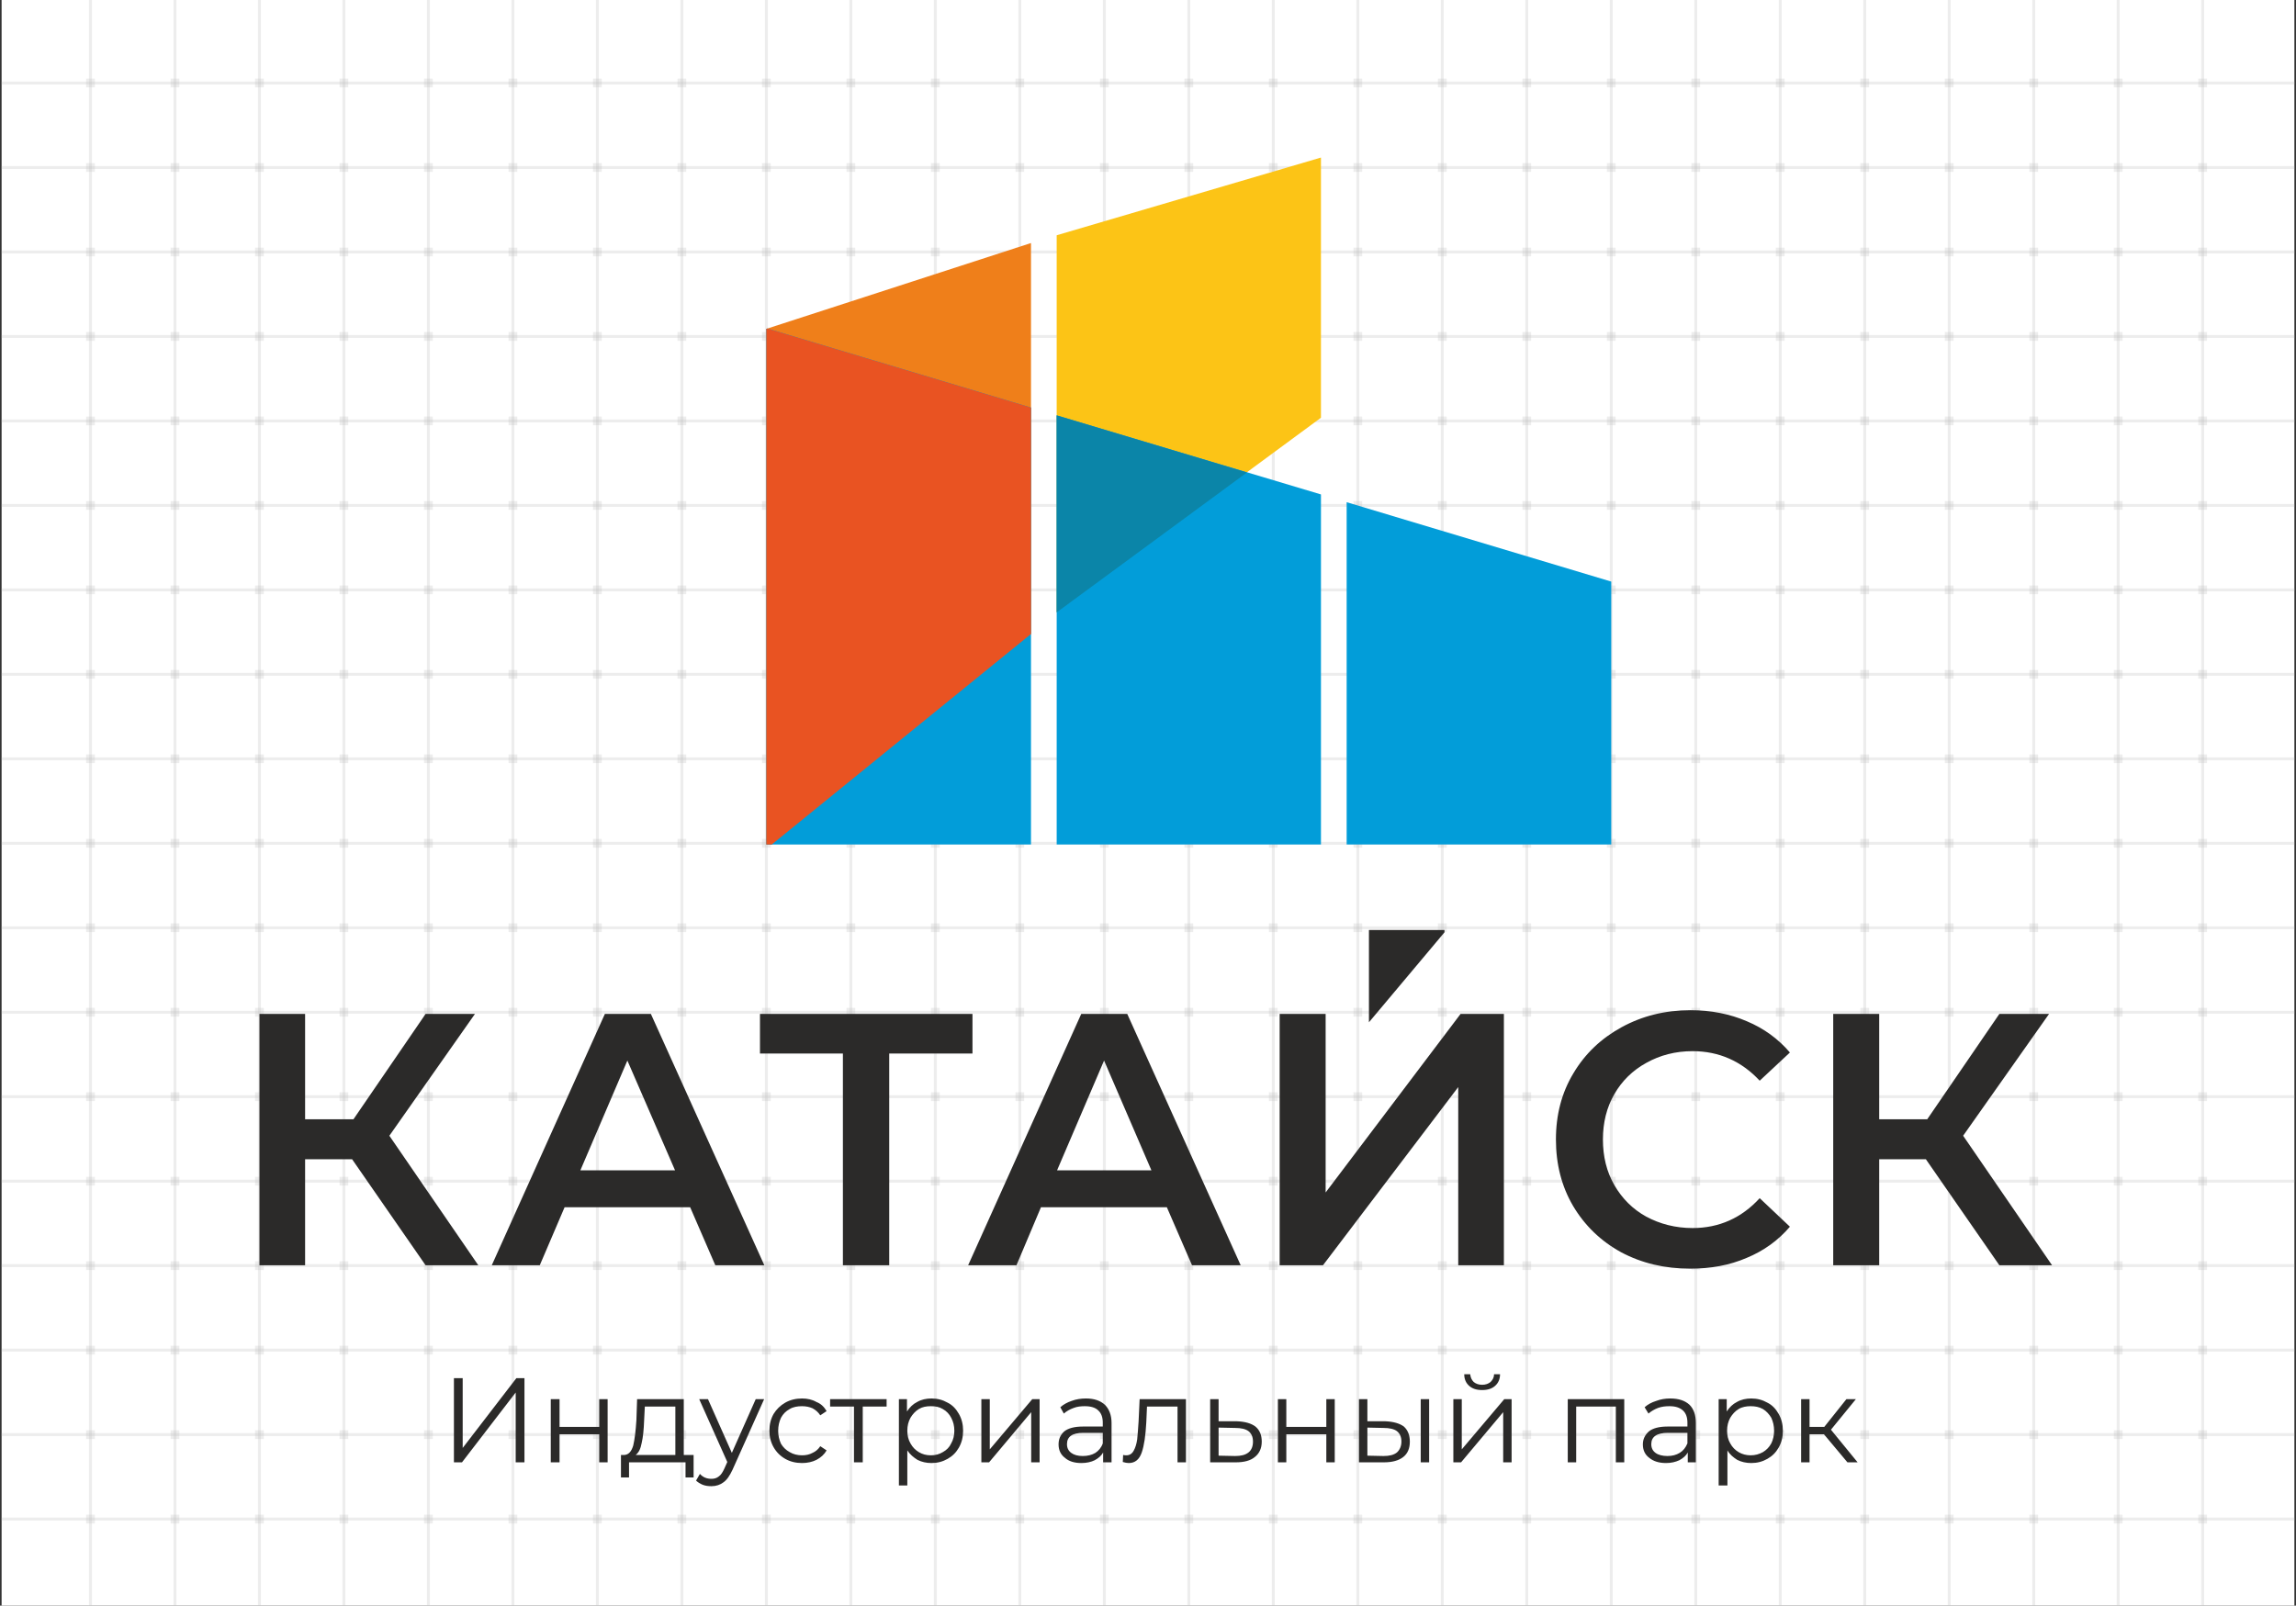 <svg width="712" height="498" viewBox="0 0 712 498" fill="none" xmlns="http://www.w3.org/2000/svg">
<rect x="0" y="0" width="712" height="498" fill="#333333" stroke="none"/>
<g clip-path="url(#clip0_2105_12887)">
<rect width="711" height="498" transform="translate(0.5)" fill="white"/>
<path fill-rule="evenodd" clip-rule="evenodd" d="M27.604 504.585V-1.807H28.507V504.585H27.604Z" fill="#C3C3C2" fill-opacity="0.3"/>
<rect x="26.7" y="24.394" width="2.71" height="2.71" fill="#C3C3C2" fill-opacity="0.3"/>
<rect x="26.7" y="50.593" width="2.71" height="2.71" fill="#C3C3C2" fill-opacity="0.3"/>
<rect x="26.7" y="76.794" width="2.71" height="2.71" fill="#C3C3C2" fill-opacity="0.3"/>
<rect x="26.7" y="102.994" width="2.71" height="2.71" fill="#C3C3C2" fill-opacity="0.3"/>
<rect x="26.7" y="129.194" width="2.71" height="2.71" fill="#C3C3C2" fill-opacity="0.3"/>
<rect x="26.7" y="155.395" width="2.71" height="2.71" fill="#C3C3C2" fill-opacity="0.3"/>
<rect x="26.7" y="181.595" width="2.71" height="2.71" fill="#C3C3C2" fill-opacity="0.3"/>
<rect x="26.7" y="207.795" width="2.71" height="2.71" fill="#C3C3C2" fill-opacity="0.3"/>
<rect x="26.7" y="233.995" width="2.71" height="2.71" fill="#C3C3C2" fill-opacity="0.3"/>
<rect x="26.7" y="260.196" width="2.71" height="2.71" fill="#C3C3C2" fill-opacity="0.3"/>
<rect x="26.7" y="286.396" width="2.71" height="2.71" fill="#C3C3C2" fill-opacity="0.3"/>
<rect x="26.7" y="312.596" width="2.71" height="2.71" fill="#C3C3C2" fill-opacity="0.3"/>
<rect x="26.7" y="338.797" width="2.71" height="2.71" fill="#C3C3C2" fill-opacity="0.3"/>
<rect x="26.7" y="364.997" width="2.71" height="2.71" fill="#C3C3C2" fill-opacity="0.3"/>
<rect x="26.7" y="391.197" width="2.71" height="2.71" fill="#C3C3C2" fill-opacity="0.3"/>
<rect x="26.7" y="417.397" width="2.71" height="2.71" fill="#C3C3C2" fill-opacity="0.3"/>
<rect x="26.7" y="443.598" width="2.71" height="2.71" fill="#C3C3C2" fill-opacity="0.3"/>
<rect x="26.7" y="469.798" width="2.71" height="2.71" fill="#C3C3C2" fill-opacity="0.3"/>
<path fill-rule="evenodd" clip-rule="evenodd" d="M53.804 504.585V-1.806H54.707V504.585H53.804Z" fill="#C3C3C2" fill-opacity="0.3"/>
<rect x="52.9" y="24.394" width="2.71" height="2.71" fill="#C3C3C2" fill-opacity="0.3"/>
<rect x="52.9" y="50.594" width="2.71" height="2.71" fill="#C3C3C2" fill-opacity="0.3"/>
<rect x="52.9" y="76.794" width="2.71" height="2.71" fill="#C3C3C2" fill-opacity="0.3"/>
<rect x="52.9" y="102.994" width="2.71" height="2.71" fill="#C3C3C2" fill-opacity="0.3"/>
<rect x="52.9" y="129.195" width="2.71" height="2.71" fill="#C3C3C2" fill-opacity="0.3"/>
<rect x="52.9" y="155.395" width="2.71" height="2.71" fill="#C3C3C2" fill-opacity="0.3"/>
<rect x="52.9" y="181.595" width="2.71" height="2.71" fill="#C3C3C2" fill-opacity="0.3"/>
<rect x="52.9" y="207.795" width="2.71" height="2.71" fill="#C3C3C2" fill-opacity="0.3"/>
<rect x="52.9" y="233.996" width="2.71" height="2.71" fill="#C3C3C2" fill-opacity="0.3"/>
<rect x="52.9" y="260.196" width="2.71" height="2.71" fill="#C3C3C2" fill-opacity="0.3"/>
<rect x="52.9" y="286.396" width="2.71" height="2.71" fill="#C3C3C2" fill-opacity="0.3"/>
<rect x="52.9" y="312.597" width="2.71" height="2.71" fill="#C3C3C2" fill-opacity="0.3"/>
<rect x="52.9" y="338.797" width="2.71" height="2.71" fill="#C3C3C2" fill-opacity="0.3"/>
<rect x="52.9" y="364.997" width="2.71" height="2.71" fill="#C3C3C2" fill-opacity="0.3"/>
<rect x="52.9" y="391.197" width="2.71" height="2.71" fill="#C3C3C2" fill-opacity="0.3"/>
<rect x="52.9" y="417.397" width="2.71" height="2.71" fill="#C3C3C2" fill-opacity="0.3"/>
<rect x="52.9" y="443.598" width="2.71" height="2.71" fill="#C3C3C2" fill-opacity="0.3"/>
<rect x="52.9" y="469.798" width="2.71" height="2.71" fill="#C3C3C2" fill-opacity="0.3"/>
<path fill-rule="evenodd" clip-rule="evenodd" d="M80.004 504.585V-1.806H80.907V504.585H80.004Z" fill="#C3C3C2" fill-opacity="0.3"/>
<rect x="79.101" y="24.394" width="2.71" height="2.71" fill="#C3C3C2" fill-opacity="0.3"/>
<rect x="79.101" y="50.594" width="2.71" height="2.71" fill="#C3C3C2" fill-opacity="0.3"/>
<rect x="79.101" y="76.794" width="2.71" height="2.71" fill="#C3C3C2" fill-opacity="0.3"/>
<rect x="79.101" y="102.994" width="2.71" height="2.71" fill="#C3C3C2" fill-opacity="0.3"/>
<rect x="79.101" y="129.195" width="2.71" height="2.71" fill="#C3C3C2" fill-opacity="0.3"/>
<rect x="79.101" y="155.395" width="2.71" height="2.71" fill="#C3C3C2" fill-opacity="0.3"/>
<rect x="79.101" y="181.595" width="2.71" height="2.71" fill="#C3C3C2" fill-opacity="0.3"/>
<rect x="79.101" y="207.795" width="2.71" height="2.71" fill="#C3C3C2" fill-opacity="0.3"/>
<rect x="79.101" y="233.996" width="2.71" height="2.71" fill="#C3C3C2" fill-opacity="0.3"/>
<rect x="79.101" y="260.196" width="2.71" height="2.71" fill="#C3C3C2" fill-opacity="0.3"/>
<rect x="79.101" y="286.396" width="2.71" height="2.71" fill="#C3C3C2" fill-opacity="0.3"/>
<rect x="79.101" y="312.597" width="2.71" height="2.71" fill="#C3C3C2" fill-opacity="0.3"/>
<rect x="79.101" y="338.797" width="2.71" height="2.71" fill="#C3C3C2" fill-opacity="0.3"/>
<rect x="79.101" y="364.997" width="2.71" height="2.71" fill="#C3C3C2" fill-opacity="0.3"/>
<rect x="79.101" y="391.197" width="2.71" height="2.71" fill="#C3C3C2" fill-opacity="0.3"/>
<rect x="79.101" y="417.397" width="2.71" height="2.71" fill="#C3C3C2" fill-opacity="0.3"/>
<rect x="79.101" y="443.598" width="2.71" height="2.71" fill="#C3C3C2" fill-opacity="0.3"/>
<rect x="79.101" y="469.798" width="2.71" height="2.71" fill="#C3C3C2" fill-opacity="0.3"/>
<path fill-rule="evenodd" clip-rule="evenodd" d="M106.204 504.585V-1.806H107.108V504.585H106.204Z" fill="#C3C3C2" fill-opacity="0.3"/>
<rect x="105.301" y="24.394" width="2.71" height="2.71" fill="#C3C3C2" fill-opacity="0.3"/>
<rect x="105.301" y="50.594" width="2.71" height="2.71" fill="#C3C3C2" fill-opacity="0.3"/>
<rect x="105.301" y="76.794" width="2.71" height="2.71" fill="#C3C3C2" fill-opacity="0.3"/>
<rect x="105.301" y="102.994" width="2.71" height="2.71" fill="#C3C3C2" fill-opacity="0.3"/>
<rect x="105.301" y="129.195" width="2.71" height="2.71" fill="#C3C3C2" fill-opacity="0.3"/>
<rect x="105.301" y="155.395" width="2.71" height="2.71" fill="#C3C3C2" fill-opacity="0.3"/>
<rect x="105.301" y="181.595" width="2.71" height="2.71" fill="#C3C3C2" fill-opacity="0.3"/>
<rect x="105.301" y="207.795" width="2.71" height="2.71" fill="#C3C3C2" fill-opacity="0.3"/>
<rect x="105.301" y="233.996" width="2.71" height="2.71" fill="#C3C3C2" fill-opacity="0.3"/>
<rect x="105.301" y="260.196" width="2.71" height="2.71" fill="#C3C3C2" fill-opacity="0.3"/>
<rect x="105.301" y="286.396" width="2.71" height="2.71" fill="#C3C3C2" fill-opacity="0.3"/>
<rect x="105.301" y="312.597" width="2.71" height="2.71" fill="#C3C3C2" fill-opacity="0.3"/>
<rect x="105.301" y="338.797" width="2.71" height="2.71" fill="#C3C3C2" fill-opacity="0.3"/>
<rect x="105.301" y="364.997" width="2.71" height="2.71" fill="#C3C3C2" fill-opacity="0.3"/>
<rect x="105.301" y="391.197" width="2.71" height="2.71" fill="#C3C3C2" fill-opacity="0.3"/>
<rect x="105.301" y="417.397" width="2.71" height="2.71" fill="#C3C3C2" fill-opacity="0.3"/>
<rect x="105.301" y="443.598" width="2.71" height="2.71" fill="#C3C3C2" fill-opacity="0.3"/>
<rect x="105.301" y="469.798" width="2.71" height="2.71" fill="#C3C3C2" fill-opacity="0.3"/>
<path fill-rule="evenodd" clip-rule="evenodd" d="M132.405 504.585V-1.806H133.308V504.585H132.405Z" fill="#C3C3C2" fill-opacity="0.3"/>
<rect x="131.501" y="24.394" width="2.71" height="2.71" fill="#C3C3C2" fill-opacity="0.3"/>
<rect x="131.501" y="50.594" width="2.71" height="2.71" fill="#C3C3C2" fill-opacity="0.3"/>
<rect x="131.501" y="76.794" width="2.71" height="2.71" fill="#C3C3C2" fill-opacity="0.3"/>
<rect x="131.501" y="102.994" width="2.71" height="2.71" fill="#C3C3C2" fill-opacity="0.3"/>
<rect x="131.501" y="129.195" width="2.71" height="2.71" fill="#C3C3C2" fill-opacity="0.3"/>
<rect x="131.501" y="155.395" width="2.71" height="2.71" fill="#C3C3C2" fill-opacity="0.3"/>
<rect x="131.501" y="181.595" width="2.71" height="2.71" fill="#C3C3C2" fill-opacity="0.3"/>
<rect x="131.501" y="207.795" width="2.71" height="2.71" fill="#C3C3C2" fill-opacity="0.3"/>
<rect x="131.501" y="233.996" width="2.71" height="2.71" fill="#C3C3C2" fill-opacity="0.3"/>
<rect x="131.501" y="260.196" width="2.71" height="2.71" fill="#C3C3C2" fill-opacity="0.3"/>
<rect x="131.501" y="286.396" width="2.71" height="2.71" fill="#C3C3C2" fill-opacity="0.3"/>
<rect x="131.501" y="312.597" width="2.71" height="2.71" fill="#C3C3C2" fill-opacity="0.3"/>
<rect x="131.501" y="338.797" width="2.71" height="2.71" fill="#C3C3C2" fill-opacity="0.3"/>
<rect x="131.501" y="364.997" width="2.71" height="2.71" fill="#C3C3C2" fill-opacity="0.3"/>
<rect x="131.501" y="391.197" width="2.71" height="2.71" fill="#C3C3C2" fill-opacity="0.3"/>
<rect x="131.501" y="417.397" width="2.71" height="2.71" fill="#C3C3C2" fill-opacity="0.3"/>
<rect x="131.501" y="443.598" width="2.71" height="2.71" fill="#C3C3C2" fill-opacity="0.3"/>
<rect x="131.501" y="469.798" width="2.71" height="2.71" fill="#C3C3C2" fill-opacity="0.3"/>
<path fill-rule="evenodd" clip-rule="evenodd" d="M158.605 504.585V-1.806H159.508V504.585H158.605Z" fill="#C3C3C2" fill-opacity="0.3"/>
<rect x="157.702" y="24.394" width="2.71" height="2.71" fill="#C3C3C2" fill-opacity="0.3"/>
<rect x="157.702" y="50.594" width="2.71" height="2.71" fill="#C3C3C2" fill-opacity="0.3"/>
<rect x="157.702" y="76.794" width="2.71" height="2.71" fill="#C3C3C2" fill-opacity="0.3"/>
<rect x="157.702" y="102.994" width="2.71" height="2.71" fill="#C3C3C2" fill-opacity="0.3"/>
<rect x="157.702" y="129.195" width="2.71" height="2.71" fill="#C3C3C2" fill-opacity="0.3"/>
<rect x="157.702" y="155.395" width="2.71" height="2.71" fill="#C3C3C2" fill-opacity="0.3"/>
<rect x="157.702" y="181.595" width="2.71" height="2.71" fill="#C3C3C2" fill-opacity="0.3"/>
<rect x="157.702" y="207.795" width="2.71" height="2.71" fill="#C3C3C2" fill-opacity="0.3"/>
<rect x="157.702" y="233.996" width="2.71" height="2.71" fill="#C3C3C2" fill-opacity="0.3"/>
<rect x="157.702" y="260.196" width="2.71" height="2.71" fill="#C3C3C2" fill-opacity="0.3"/>
<rect x="157.702" y="286.396" width="2.71" height="2.71" fill="#C3C3C2" fill-opacity="0.3"/>
<rect x="157.702" y="312.597" width="2.71" height="2.71" fill="#C3C3C2" fill-opacity="0.3"/>
<rect x="157.702" y="338.797" width="2.71" height="2.71" fill="#C3C3C2" fill-opacity="0.3"/>
<rect x="157.702" y="364.997" width="2.71" height="2.71" fill="#C3C3C2" fill-opacity="0.3"/>
<rect x="157.702" y="391.197" width="2.71" height="2.71" fill="#C3C3C2" fill-opacity="0.3"/>
<rect x="157.702" y="417.397" width="2.71" height="2.71" fill="#C3C3C2" fill-opacity="0.3"/>
<rect x="157.702" y="443.598" width="2.71" height="2.71" fill="#C3C3C2" fill-opacity="0.3"/>
<rect x="157.702" y="469.798" width="2.71" height="2.71" fill="#C3C3C2" fill-opacity="0.3"/>
<path fill-rule="evenodd" clip-rule="evenodd" d="M184.805 504.585V-1.806H185.709V504.585H184.805Z" fill="#C3C3C2" fill-opacity="0.3"/>
<rect x="183.902" y="24.394" width="2.71" height="2.71" fill="#C3C3C2" fill-opacity="0.3"/>
<rect x="183.902" y="50.594" width="2.71" height="2.71" fill="#C3C3C2" fill-opacity="0.3"/>
<rect x="183.902" y="76.794" width="2.71" height="2.71" fill="#C3C3C2" fill-opacity="0.3"/>
<rect x="183.902" y="102.994" width="2.71" height="2.71" fill="#C3C3C2" fill-opacity="0.3"/>
<rect x="183.902" y="129.195" width="2.71" height="2.71" fill="#C3C3C2" fill-opacity="0.3"/>
<rect x="183.902" y="155.395" width="2.71" height="2.71" fill="#C3C3C2" fill-opacity="0.3"/>
<rect x="183.902" y="181.595" width="2.71" height="2.71" fill="#C3C3C2" fill-opacity="0.3"/>
<rect x="183.902" y="207.795" width="2.71" height="2.71" fill="#C3C3C2" fill-opacity="0.3"/>
<rect x="183.902" y="233.996" width="2.71" height="2.71" fill="#C3C3C2" fill-opacity="0.3"/>
<rect x="183.902" y="260.196" width="2.71" height="2.71" fill="#C3C3C2" fill-opacity="0.3"/>
<rect x="183.902" y="286.396" width="2.71" height="2.71" fill="#C3C3C2" fill-opacity="0.3"/>
<rect x="183.902" y="312.597" width="2.71" height="2.71" fill="#C3C3C2" fill-opacity="0.3"/>
<rect x="183.902" y="338.797" width="2.71" height="2.71" fill="#C3C3C2" fill-opacity="0.3"/>
<rect x="183.902" y="364.997" width="2.71" height="2.71" fill="#C3C3C2" fill-opacity="0.3"/>
<rect x="183.902" y="391.197" width="2.71" height="2.71" fill="#C3C3C2" fill-opacity="0.3"/>
<rect x="183.902" y="417.397" width="2.71" height="2.71" fill="#C3C3C2" fill-opacity="0.3"/>
<rect x="183.902" y="443.598" width="2.71" height="2.71" fill="#C3C3C2" fill-opacity="0.3"/>
<rect x="183.902" y="469.798" width="2.71" height="2.71" fill="#C3C3C2" fill-opacity="0.3"/>
<path fill-rule="evenodd" clip-rule="evenodd" d="M211.005 504.585V-1.806H211.909V504.585H211.005Z" fill="#C3C3C2" fill-opacity="0.3"/>
<rect x="210.102" y="24.394" width="2.71" height="2.71" fill="#C3C3C2" fill-opacity="0.3"/>
<rect x="210.102" y="50.594" width="2.71" height="2.71" fill="#C3C3C2" fill-opacity="0.3"/>
<rect x="210.102" y="76.794" width="2.71" height="2.71" fill="#C3C3C2" fill-opacity="0.3"/>
<rect x="210.102" y="102.994" width="2.71" height="2.71" fill="#C3C3C2" fill-opacity="0.3"/>
<rect x="210.102" y="129.195" width="2.71" height="2.71" fill="#C3C3C2" fill-opacity="0.3"/>
<rect x="210.102" y="155.395" width="2.71" height="2.71" fill="#C3C3C2" fill-opacity="0.3"/>
<rect x="210.102" y="181.595" width="2.71" height="2.71" fill="#C3C3C2" fill-opacity="0.3"/>
<rect x="210.102" y="207.795" width="2.71" height="2.71" fill="#C3C3C2" fill-opacity="0.3"/>
<rect x="210.102" y="233.996" width="2.71" height="2.71" fill="#C3C3C2" fill-opacity="0.3"/>
<rect x="210.102" y="260.196" width="2.71" height="2.71" fill="#C3C3C2" fill-opacity="0.3"/>
<rect x="210.102" y="286.396" width="2.71" height="2.71" fill="#C3C3C2" fill-opacity="0.3"/>
<rect x="210.102" y="312.597" width="2.71" height="2.71" fill="#C3C3C2" fill-opacity="0.3"/>
<rect x="210.102" y="338.797" width="2.71" height="2.71" fill="#C3C3C2" fill-opacity="0.3"/>
<rect x="210.102" y="364.997" width="2.71" height="2.71" fill="#C3C3C2" fill-opacity="0.3"/>
<rect x="210.102" y="391.197" width="2.71" height="2.71" fill="#C3C3C2" fill-opacity="0.3"/>
<rect x="210.102" y="417.397" width="2.71" height="2.71" fill="#C3C3C2" fill-opacity="0.3"/>
<rect x="210.102" y="443.598" width="2.71" height="2.71" fill="#C3C3C2" fill-opacity="0.3"/>
<rect x="210.102" y="469.798" width="2.71" height="2.71" fill="#C3C3C2" fill-opacity="0.3"/>
<path fill-rule="evenodd" clip-rule="evenodd" d="M237.206 504.585V-1.806H238.109V504.585H237.206Z" fill="#C3C3C2" fill-opacity="0.3"/>
<rect x="236.302" y="24.394" width="2.71" height="2.71" fill="#C3C3C2" fill-opacity="0.3"/>
<rect x="236.302" y="50.594" width="2.71" height="2.71" fill="#C3C3C2" fill-opacity="0.3"/>
<rect x="236.302" y="76.794" width="2.71" height="2.71" fill="#C3C3C2" fill-opacity="0.3"/>
<rect x="236.302" y="102.994" width="2.71" height="2.71" fill="#C3C3C2" fill-opacity="0.3"/>
<rect x="236.302" y="129.195" width="2.71" height="2.71" fill="#C3C3C2" fill-opacity="0.3"/>
<rect x="236.302" y="155.395" width="2.71" height="2.71" fill="#C3C3C2" fill-opacity="0.3"/>
<rect x="236.302" y="181.595" width="2.71" height="2.71" fill="#C3C3C2" fill-opacity="0.3"/>
<rect x="236.302" y="207.795" width="2.71" height="2.71" fill="#C3C3C2" fill-opacity="0.3"/>
<rect x="236.302" y="233.996" width="2.71" height="2.71" fill="#C3C3C2" fill-opacity="0.3"/>
<rect x="236.302" y="260.196" width="2.71" height="2.71" fill="#C3C3C2" fill-opacity="0.3"/>
<rect x="236.302" y="286.396" width="2.71" height="2.71" fill="#C3C3C2" fill-opacity="0.3"/>
<rect x="236.302" y="312.597" width="2.71" height="2.71" fill="#C3C3C2" fill-opacity="0.3"/>
<rect x="236.302" y="338.797" width="2.71" height="2.71" fill="#C3C3C2" fill-opacity="0.3"/>
<rect x="236.302" y="364.997" width="2.71" height="2.71" fill="#C3C3C2" fill-opacity="0.3"/>
<rect x="236.302" y="391.197" width="2.71" height="2.71" fill="#C3C3C2" fill-opacity="0.3"/>
<rect x="236.302" y="417.397" width="2.71" height="2.71" fill="#C3C3C2" fill-opacity="0.3"/>
<rect x="236.302" y="443.598" width="2.71" height="2.71" fill="#C3C3C2" fill-opacity="0.3"/>
<rect x="236.302" y="469.798" width="2.71" height="2.71" fill="#C3C3C2" fill-opacity="0.3"/>
<path fill-rule="evenodd" clip-rule="evenodd" d="M263.406 504.585V-1.806H264.309V504.585H263.406Z" fill="#C3C3C2" fill-opacity="0.3"/>
<rect x="262.502" y="24.394" width="2.71" height="2.71" fill="#C3C3C2" fill-opacity="0.3"/>
<rect x="262.502" y="50.594" width="2.71" height="2.71" fill="#C3C3C2" fill-opacity="0.3"/>
<rect x="262.502" y="76.794" width="2.71" height="2.71" fill="#C3C3C2" fill-opacity="0.3"/>
<rect x="262.502" y="102.994" width="2.71" height="2.71" fill="#C3C3C2" fill-opacity="0.3"/>
<rect x="262.502" y="129.195" width="2.71" height="2.71" fill="#C3C3C2" fill-opacity="0.3"/>
<rect x="262.502" y="155.395" width="2.71" height="2.71" fill="#C3C3C2" fill-opacity="0.3"/>
<rect x="262.502" y="181.595" width="2.71" height="2.71" fill="#C3C3C2" fill-opacity="0.3"/>
<rect x="262.502" y="207.795" width="2.71" height="2.71" fill="#C3C3C2" fill-opacity="0.3"/>
<rect x="262.502" y="233.996" width="2.71" height="2.71" fill="#C3C3C2" fill-opacity="0.3"/>
<rect x="262.502" y="260.196" width="2.71" height="2.71" fill="#C3C3C2" fill-opacity="0.3"/>
<rect x="262.502" y="286.396" width="2.71" height="2.71" fill="#C3C3C2" fill-opacity="0.3"/>
<rect x="262.502" y="312.597" width="2.71" height="2.71" fill="#C3C3C2" fill-opacity="0.3"/>
<rect x="262.502" y="338.797" width="2.71" height="2.71" fill="#C3C3C2" fill-opacity="0.3"/>
<rect x="262.502" y="364.997" width="2.71" height="2.71" fill="#C3C3C2" fill-opacity="0.3"/>
<rect x="262.502" y="391.197" width="2.71" height="2.71" fill="#C3C3C2" fill-opacity="0.3"/>
<rect x="262.502" y="417.397" width="2.71" height="2.71" fill="#C3C3C2" fill-opacity="0.3"/>
<rect x="262.502" y="443.598" width="2.71" height="2.71" fill="#C3C3C2" fill-opacity="0.3"/>
<rect x="262.502" y="469.798" width="2.71" height="2.71" fill="#C3C3C2" fill-opacity="0.3"/>
<path fill-rule="evenodd" clip-rule="evenodd" d="M289.606 504.585V-1.806H290.509V504.585H289.606Z" fill="#C3C3C2" fill-opacity="0.3"/>
<rect x="288.703" y="24.394" width="2.71" height="2.71" fill="#C3C3C2" fill-opacity="0.3"/>
<rect x="288.703" y="50.594" width="2.71" height="2.71" fill="#C3C3C2" fill-opacity="0.3"/>
<rect x="288.703" y="76.794" width="2.71" height="2.71" fill="#C3C3C2" fill-opacity="0.3"/>
<rect x="288.703" y="102.994" width="2.71" height="2.71" fill="#C3C3C2" fill-opacity="0.3"/>
<rect x="288.703" y="129.195" width="2.71" height="2.71" fill="#C3C3C2" fill-opacity="0.3"/>
<rect x="288.703" y="155.395" width="2.71" height="2.71" fill="#C3C3C2" fill-opacity="0.3"/>
<rect x="288.703" y="181.595" width="2.71" height="2.71" fill="#C3C3C2" fill-opacity="0.3"/>
<rect x="288.703" y="207.795" width="2.71" height="2.71" fill="#C3C3C2" fill-opacity="0.3"/>
<rect x="288.703" y="233.996" width="2.71" height="2.71" fill="#C3C3C2" fill-opacity="0.3"/>
<rect x="288.703" y="260.196" width="2.71" height="2.71" fill="#C3C3C2" fill-opacity="0.3"/>
<rect x="288.703" y="286.396" width="2.71" height="2.71" fill="#C3C3C2" fill-opacity="0.3"/>
<rect x="288.703" y="312.597" width="2.71" height="2.71" fill="#C3C3C2" fill-opacity="0.3"/>
<rect x="288.703" y="338.797" width="2.71" height="2.71" fill="#C3C3C2" fill-opacity="0.3"/>
<rect x="288.703" y="364.997" width="2.71" height="2.71" fill="#C3C3C2" fill-opacity="0.3"/>
<rect x="288.703" y="391.197" width="2.71" height="2.71" fill="#C3C3C2" fill-opacity="0.3"/>
<rect x="288.703" y="417.397" width="2.71" height="2.71" fill="#C3C3C2" fill-opacity="0.3"/>
<rect x="288.703" y="443.598" width="2.71" height="2.71" fill="#C3C3C2" fill-opacity="0.3"/>
<rect x="288.703" y="469.798" width="2.71" height="2.71" fill="#C3C3C2" fill-opacity="0.3"/>
<path fill-rule="evenodd" clip-rule="evenodd" d="M315.807 504.585V-1.806H316.71V504.585H315.807Z" fill="#C3C3C2" fill-opacity="0.3"/>
<rect x="314.903" y="24.394" width="2.71" height="2.71" fill="#C3C3C2" fill-opacity="0.3"/>
<rect x="314.903" y="50.594" width="2.71" height="2.71" fill="#C3C3C2" fill-opacity="0.3"/>
<rect x="314.903" y="76.794" width="2.71" height="2.71" fill="#C3C3C2" fill-opacity="0.3"/>
<rect x="314.903" y="102.994" width="2.71" height="2.71" fill="#C3C3C2" fill-opacity="0.3"/>
<rect x="314.903" y="129.195" width="2.71" height="2.71" fill="#C3C3C2" fill-opacity="0.3"/>
<rect x="314.903" y="155.395" width="2.71" height="2.71" fill="#C3C3C2" fill-opacity="0.3"/>
<rect x="314.903" y="181.595" width="2.71" height="2.71" fill="#C3C3C2" fill-opacity="0.3"/>
<rect x="314.903" y="207.795" width="2.71" height="2.71" fill="#C3C3C2" fill-opacity="0.3"/>
<rect x="314.903" y="233.996" width="2.71" height="2.71" fill="#C3C3C2" fill-opacity="0.3"/>
<rect x="314.903" y="260.196" width="2.71" height="2.71" fill="#C3C3C2" fill-opacity="0.3"/>
<rect x="314.903" y="286.396" width="2.71" height="2.71" fill="#C3C3C2" fill-opacity="0.3"/>
<rect x="314.903" y="312.597" width="2.71" height="2.71" fill="#C3C3C2" fill-opacity="0.3"/>
<rect x="314.903" y="338.797" width="2.71" height="2.71" fill="#C3C3C2" fill-opacity="0.3"/>
<rect x="314.903" y="364.997" width="2.71" height="2.71" fill="#C3C3C2" fill-opacity="0.3"/>
<rect x="314.903" y="391.197" width="2.71" height="2.71" fill="#C3C3C2" fill-opacity="0.3"/>
<rect x="314.903" y="417.397" width="2.71" height="2.71" fill="#C3C3C2" fill-opacity="0.3"/>
<rect x="314.903" y="443.598" width="2.71" height="2.71" fill="#C3C3C2" fill-opacity="0.3"/>
<rect x="314.903" y="469.798" width="2.71" height="2.71" fill="#C3C3C2" fill-opacity="0.3"/>
<path fill-rule="evenodd" clip-rule="evenodd" d="M342.007 504.585V-1.806H342.91V504.585H342.007Z" fill="#C3C3C2" fill-opacity="0.3"/>
<rect x="341.104" y="24.394" width="2.71" height="2.71" fill="#C3C3C2" fill-opacity="0.3"/>
<rect x="341.104" y="50.594" width="2.71" height="2.71" fill="#C3C3C2" fill-opacity="0.3"/>
<rect x="341.104" y="76.794" width="2.71" height="2.71" fill="#C3C3C2" fill-opacity="0.3"/>
<rect x="341.104" y="102.994" width="2.71" height="2.71" fill="#C3C3C2" fill-opacity="0.3"/>
<rect x="341.104" y="129.195" width="2.71" height="2.71" fill="#C3C3C2" fill-opacity="0.3"/>
<rect x="341.104" y="155.395" width="2.71" height="2.71" fill="#C3C3C2" fill-opacity="0.3"/>
<rect x="341.104" y="181.595" width="2.71" height="2.71" fill="#C3C3C2" fill-opacity="0.3"/>
<rect x="341.104" y="207.795" width="2.71" height="2.71" fill="#C3C3C2" fill-opacity="0.3"/>
<rect x="341.104" y="233.996" width="2.71" height="2.71" fill="#C3C3C2" fill-opacity="0.3"/>
<rect x="341.104" y="260.196" width="2.71" height="2.71" fill="#C3C3C2" fill-opacity="0.3"/>
<rect x="341.104" y="286.396" width="2.71" height="2.71" fill="#C3C3C2" fill-opacity="0.3"/>
<rect x="341.104" y="312.597" width="2.71" height="2.71" fill="#C3C3C2" fill-opacity="0.3"/>
<rect x="341.104" y="338.797" width="2.71" height="2.71" fill="#C3C3C2" fill-opacity="0.3"/>
<rect x="341.104" y="364.997" width="2.71" height="2.71" fill="#C3C3C2" fill-opacity="0.3"/>
<rect x="341.104" y="391.197" width="2.71" height="2.71" fill="#C3C3C2" fill-opacity="0.3"/>
<rect x="341.104" y="417.397" width="2.71" height="2.71" fill="#C3C3C2" fill-opacity="0.3"/>
<rect x="341.104" y="443.598" width="2.71" height="2.71" fill="#C3C3C2" fill-opacity="0.3"/>
<rect x="341.104" y="469.798" width="2.71" height="2.71" fill="#C3C3C2" fill-opacity="0.3"/>
<path fill-rule="evenodd" clip-rule="evenodd" d="M368.207 504.585V-1.806H369.11V504.585H368.207Z" fill="#C3C3C2" fill-opacity="0.3"/>
<rect x="367.304" y="24.394" width="2.71" height="2.71" fill="#C3C3C2" fill-opacity="0.3"/>
<rect x="367.304" y="50.594" width="2.71" height="2.71" fill="#C3C3C2" fill-opacity="0.3"/>
<rect x="367.304" y="76.794" width="2.71" height="2.71" fill="#C3C3C2" fill-opacity="0.3"/>
<rect x="367.304" y="102.994" width="2.71" height="2.71" fill="#C3C3C2" fill-opacity="0.3"/>
<rect x="367.304" y="129.195" width="2.71" height="2.71" fill="#C3C3C2" fill-opacity="0.3"/>
<rect x="367.304" y="155.395" width="2.71" height="2.71" fill="#C3C3C2" fill-opacity="0.3"/>
<rect x="367.304" y="181.595" width="2.71" height="2.71" fill="#C3C3C2" fill-opacity="0.3"/>
<rect x="367.304" y="207.795" width="2.71" height="2.71" fill="#C3C3C2" fill-opacity="0.3"/>
<rect x="367.304" y="233.996" width="2.71" height="2.71" fill="#C3C3C2" fill-opacity="0.3"/>
<rect x="367.304" y="260.196" width="2.71" height="2.71" fill="#C3C3C2" fill-opacity="0.3"/>
<rect x="367.304" y="286.396" width="2.71" height="2.71" fill="#C3C3C2" fill-opacity="0.3"/>
<rect x="367.304" y="312.597" width="2.71" height="2.71" fill="#C3C3C2" fill-opacity="0.3"/>
<rect x="367.304" y="338.797" width="2.71" height="2.71" fill="#C3C3C2" fill-opacity="0.3"/>
<rect x="367.304" y="364.997" width="2.71" height="2.71" fill="#C3C3C2" fill-opacity="0.3"/>
<rect x="367.304" y="391.197" width="2.71" height="2.71" fill="#C3C3C2" fill-opacity="0.3"/>
<rect x="367.304" y="417.397" width="2.71" height="2.71" fill="#C3C3C2" fill-opacity="0.3"/>
<rect x="367.304" y="443.598" width="2.71" height="2.71" fill="#C3C3C2" fill-opacity="0.3"/>
<rect x="367.304" y="469.798" width="2.71" height="2.71" fill="#C3C3C2" fill-opacity="0.3"/>
<path fill-rule="evenodd" clip-rule="evenodd" d="M394.407 504.585V-1.806H395.311V504.585H394.407Z" fill="#C3C3C2" fill-opacity="0.3"/>
<rect x="393.504" y="24.394" width="2.71" height="2.71" fill="#C3C3C2" fill-opacity="0.3"/>
<rect x="393.504" y="50.594" width="2.71" height="2.71" fill="#C3C3C2" fill-opacity="0.3"/>
<rect x="393.504" y="76.794" width="2.71" height="2.71" fill="#C3C3C2" fill-opacity="0.3"/>
<rect x="393.504" y="102.994" width="2.71" height="2.71" fill="#C3C3C2" fill-opacity="0.3"/>
<rect x="393.504" y="129.195" width="2.71" height="2.71" fill="#C3C3C2" fill-opacity="0.3"/>
<rect x="393.504" y="155.395" width="2.71" height="2.71" fill="#C3C3C2" fill-opacity="0.3"/>
<rect x="393.504" y="181.595" width="2.71" height="2.71" fill="#C3C3C2" fill-opacity="0.3"/>
<rect x="393.504" y="207.795" width="2.71" height="2.71" fill="#C3C3C2" fill-opacity="0.3"/>
<rect x="393.504" y="233.996" width="2.71" height="2.71" fill="#C3C3C2" fill-opacity="0.3"/>
<rect x="393.504" y="260.196" width="2.71" height="2.71" fill="#C3C3C2" fill-opacity="0.3"/>
<rect x="393.504" y="286.396" width="2.71" height="2.71" fill="#C3C3C2" fill-opacity="0.3"/>
<rect x="393.504" y="312.597" width="2.71" height="2.71" fill="#C3C3C2" fill-opacity="0.3"/>
<rect x="393.504" y="338.797" width="2.71" height="2.71" fill="#C3C3C2" fill-opacity="0.3"/>
<rect x="393.504" y="364.997" width="2.71" height="2.71" fill="#C3C3C2" fill-opacity="0.3"/>
<rect x="393.504" y="391.197" width="2.71" height="2.71" fill="#C3C3C2" fill-opacity="0.3"/>
<rect x="393.504" y="417.397" width="2.71" height="2.71" fill="#C3C3C2" fill-opacity="0.3"/>
<rect x="393.504" y="443.598" width="2.71" height="2.71" fill="#C3C3C2" fill-opacity="0.3"/>
<rect x="393.504" y="469.798" width="2.71" height="2.71" fill="#C3C3C2" fill-opacity="0.3"/>
<path fill-rule="evenodd" clip-rule="evenodd" d="M420.607 504.585V-1.806H421.511V504.585H420.607Z" fill="#C3C3C2" fill-opacity="0.3"/>
<rect x="419.704" y="24.394" width="2.71" height="2.71" fill="#C3C3C2" fill-opacity="0.3"/>
<rect x="419.704" y="50.594" width="2.71" height="2.71" fill="#C3C3C2" fill-opacity="0.3"/>
<rect x="419.704" y="76.794" width="2.71" height="2.71" fill="#C3C3C2" fill-opacity="0.3"/>
<rect x="419.704" y="102.994" width="2.71" height="2.71" fill="#C3C3C2" fill-opacity="0.3"/>
<rect x="419.704" y="129.195" width="2.71" height="2.71" fill="#C3C3C2" fill-opacity="0.3"/>
<rect x="419.704" y="155.395" width="2.71" height="2.71" fill="#C3C3C2" fill-opacity="0.3"/>
<rect x="419.704" y="181.595" width="2.71" height="2.71" fill="#C3C3C2" fill-opacity="0.3"/>
<rect x="419.704" y="207.795" width="2.71" height="2.71" fill="#C3C3C2" fill-opacity="0.3"/>
<rect x="419.704" y="233.996" width="2.71" height="2.71" fill="#C3C3C2" fill-opacity="0.3"/>
<rect x="419.704" y="260.196" width="2.71" height="2.71" fill="#C3C3C2" fill-opacity="0.3"/>
<rect x="419.704" y="286.396" width="2.71" height="2.71" fill="#C3C3C2" fill-opacity="0.3"/>
<rect x="419.704" y="312.597" width="2.71" height="2.71" fill="#C3C3C2" fill-opacity="0.3"/>
<rect x="419.704" y="338.797" width="2.71" height="2.71" fill="#C3C3C2" fill-opacity="0.3"/>
<rect x="419.704" y="364.997" width="2.71" height="2.71" fill="#C3C3C2" fill-opacity="0.3"/>
<rect x="419.704" y="391.197" width="2.71" height="2.71" fill="#C3C3C2" fill-opacity="0.3"/>
<rect x="419.704" y="417.397" width="2.71" height="2.71" fill="#C3C3C2" fill-opacity="0.3"/>
<rect x="419.704" y="443.598" width="2.71" height="2.71" fill="#C3C3C2" fill-opacity="0.3"/>
<rect x="419.704" y="469.798" width="2.71" height="2.71" fill="#C3C3C2" fill-opacity="0.3"/>
<path fill-rule="evenodd" clip-rule="evenodd" d="M446.808 504.585V-1.806H447.711V504.585H446.808Z" fill="#C3C3C2" fill-opacity="0.3"/>
<rect x="445.904" y="24.394" width="2.71" height="2.71" fill="#C3C3C2" fill-opacity="0.3"/>
<rect x="445.904" y="50.594" width="2.71" height="2.71" fill="#C3C3C2" fill-opacity="0.3"/>
<rect x="445.904" y="76.794" width="2.71" height="2.71" fill="#C3C3C2" fill-opacity="0.3"/>
<rect x="445.904" y="102.994" width="2.71" height="2.71" fill="#C3C3C2" fill-opacity="0.3"/>
<rect x="445.904" y="129.195" width="2.71" height="2.71" fill="#C3C3C2" fill-opacity="0.3"/>
<rect x="445.904" y="155.395" width="2.71" height="2.71" fill="#C3C3C2" fill-opacity="0.3"/>
<rect x="445.904" y="181.595" width="2.71" height="2.71" fill="#C3C3C2" fill-opacity="0.3"/>
<rect x="445.904" y="207.795" width="2.71" height="2.71" fill="#C3C3C2" fill-opacity="0.3"/>
<rect x="445.904" y="233.996" width="2.71" height="2.71" fill="#C3C3C2" fill-opacity="0.3"/>
<rect x="445.904" y="260.196" width="2.71" height="2.71" fill="#C3C3C2" fill-opacity="0.3"/>
<rect x="445.904" y="286.396" width="2.71" height="2.71" fill="#C3C3C2" fill-opacity="0.3"/>
<rect x="445.904" y="312.597" width="2.71" height="2.71" fill="#C3C3C2" fill-opacity="0.3"/>
<rect x="445.904" y="338.797" width="2.71" height="2.71" fill="#C3C3C2" fill-opacity="0.3"/>
<rect x="445.904" y="364.997" width="2.71" height="2.71" fill="#C3C3C2" fill-opacity="0.3"/>
<rect x="445.904" y="391.197" width="2.71" height="2.71" fill="#C3C3C2" fill-opacity="0.3"/>
<rect x="445.904" y="417.397" width="2.71" height="2.71" fill="#C3C3C2" fill-opacity="0.3"/>
<rect x="445.904" y="443.598" width="2.71" height="2.71" fill="#C3C3C2" fill-opacity="0.3"/>
<rect x="445.904" y="469.798" width="2.71" height="2.71" fill="#C3C3C2" fill-opacity="0.3"/>
<path fill-rule="evenodd" clip-rule="evenodd" d="M473.008 504.585V-1.806H473.911V504.585H473.008Z" fill="#C3C3C2" fill-opacity="0.3"/>
<rect x="472.104" y="24.394" width="2.71" height="2.71" fill="#C3C3C2" fill-opacity="0.3"/>
<rect x="472.104" y="50.594" width="2.71" height="2.71" fill="#C3C3C2" fill-opacity="0.3"/>
<rect x="472.104" y="76.794" width="2.71" height="2.71" fill="#C3C3C2" fill-opacity="0.3"/>
<rect x="472.104" y="102.994" width="2.71" height="2.71" fill="#C3C3C2" fill-opacity="0.3"/>
<rect x="472.104" y="129.195" width="2.71" height="2.71" fill="#C3C3C2" fill-opacity="0.3"/>
<rect x="472.104" y="155.395" width="2.71" height="2.71" fill="#C3C3C2" fill-opacity="0.3"/>
<rect x="472.104" y="181.595" width="2.71" height="2.71" fill="#C3C3C2" fill-opacity="0.3"/>
<rect x="472.104" y="207.795" width="2.71" height="2.71" fill="#C3C3C2" fill-opacity="0.3"/>
<rect x="472.104" y="233.996" width="2.71" height="2.71" fill="#C3C3C2" fill-opacity="0.3"/>
<rect x="472.104" y="260.196" width="2.71" height="2.71" fill="#C3C3C2" fill-opacity="0.3"/>
<rect x="472.104" y="286.396" width="2.71" height="2.71" fill="#C3C3C2" fill-opacity="0.3"/>
<rect x="472.104" y="312.597" width="2.71" height="2.71" fill="#C3C3C2" fill-opacity="0.3"/>
<rect x="472.104" y="338.797" width="2.71" height="2.71" fill="#C3C3C2" fill-opacity="0.3"/>
<rect x="472.104" y="364.997" width="2.71" height="2.71" fill="#C3C3C2" fill-opacity="0.3"/>
<rect x="472.104" y="391.197" width="2.71" height="2.71" fill="#C3C3C2" fill-opacity="0.3"/>
<rect x="472.104" y="417.397" width="2.71" height="2.71" fill="#C3C3C2" fill-opacity="0.3"/>
<rect x="472.104" y="443.598" width="2.71" height="2.71" fill="#C3C3C2" fill-opacity="0.3"/>
<rect x="472.104" y="469.798" width="2.71" height="2.71" fill="#C3C3C2" fill-opacity="0.3"/>
<path fill-rule="evenodd" clip-rule="evenodd" d="M499.208 504.585V-1.806H500.112V504.585H499.208Z" fill="#C3C3C2" fill-opacity="0.3"/>
<rect x="498.305" y="24.394" width="2.71" height="2.71" fill="#C3C3C2" fill-opacity="0.3"/>
<rect x="498.305" y="50.594" width="2.71" height="2.71" fill="#C3C3C2" fill-opacity="0.3"/>
<rect x="498.305" y="76.794" width="2.71" height="2.71" fill="#C3C3C2" fill-opacity="0.3"/>
<rect x="498.305" y="102.994" width="2.71" height="2.71" fill="#C3C3C2" fill-opacity="0.3"/>
<rect x="498.305" y="129.195" width="2.71" height="2.71" fill="#C3C3C2" fill-opacity="0.3"/>
<rect x="498.305" y="155.395" width="2.71" height="2.71" fill="#C3C3C2" fill-opacity="0.3"/>
<rect x="498.305" y="181.595" width="2.71" height="2.71" fill="#C3C3C2" fill-opacity="0.3"/>
<rect x="498.305" y="207.795" width="2.71" height="2.71" fill="#C3C3C2" fill-opacity="0.3"/>
<rect x="498.305" y="233.996" width="2.71" height="2.71" fill="#C3C3C2" fill-opacity="0.3"/>
<rect x="498.305" y="260.196" width="2.71" height="2.71" fill="#C3C3C2" fill-opacity="0.3"/>
<rect x="498.305" y="286.396" width="2.71" height="2.71" fill="#C3C3C2" fill-opacity="0.3"/>
<rect x="498.305" y="312.597" width="2.71" height="2.71" fill="#C3C3C2" fill-opacity="0.3"/>
<rect x="498.305" y="338.797" width="2.71" height="2.71" fill="#C3C3C2" fill-opacity="0.3"/>
<rect x="498.305" y="364.997" width="2.71" height="2.71" fill="#C3C3C2" fill-opacity="0.3"/>
<rect x="498.305" y="391.197" width="2.71" height="2.71" fill="#C3C3C2" fill-opacity="0.3"/>
<rect x="498.305" y="417.397" width="2.71" height="2.71" fill="#C3C3C2" fill-opacity="0.3"/>
<rect x="498.305" y="443.598" width="2.71" height="2.71" fill="#C3C3C2" fill-opacity="0.3"/>
<rect x="498.305" y="469.798" width="2.71" height="2.71" fill="#C3C3C2" fill-opacity="0.3"/>
<path fill-rule="evenodd" clip-rule="evenodd" d="M525.409 504.585V-1.806H526.312V504.585H525.409Z" fill="#C3C3C2" fill-opacity="0.3"/>
<rect x="524.505" y="24.394" width="2.71" height="2.71" fill="#C3C3C2" fill-opacity="0.3"/>
<rect x="524.505" y="50.594" width="2.71" height="2.71" fill="#C3C3C2" fill-opacity="0.3"/>
<rect x="524.505" y="76.794" width="2.71" height="2.71" fill="#C3C3C2" fill-opacity="0.3"/>
<rect x="524.505" y="102.994" width="2.71" height="2.71" fill="#C3C3C2" fill-opacity="0.3"/>
<rect x="524.505" y="129.195" width="2.71" height="2.71" fill="#C3C3C2" fill-opacity="0.3"/>
<rect x="524.505" y="155.395" width="2.71" height="2.71" fill="#C3C3C2" fill-opacity="0.3"/>
<rect x="524.505" y="181.595" width="2.71" height="2.71" fill="#C3C3C2" fill-opacity="0.3"/>
<rect x="524.505" y="207.795" width="2.71" height="2.71" fill="#C3C3C2" fill-opacity="0.3"/>
<rect x="524.505" y="233.996" width="2.71" height="2.71" fill="#C3C3C2" fill-opacity="0.3"/>
<rect x="524.505" y="260.196" width="2.71" height="2.71" fill="#C3C3C2" fill-opacity="0.3"/>
<rect x="524.505" y="286.396" width="2.71" height="2.71" fill="#C3C3C2" fill-opacity="0.3"/>
<rect x="524.505" y="312.597" width="2.71" height="2.71" fill="#C3C3C2" fill-opacity="0.3"/>
<rect x="524.505" y="338.797" width="2.71" height="2.71" fill="#C3C3C2" fill-opacity="0.3"/>
<rect x="524.505" y="364.997" width="2.71" height="2.71" fill="#C3C3C2" fill-opacity="0.3"/>
<rect x="524.505" y="391.197" width="2.71" height="2.71" fill="#C3C3C2" fill-opacity="0.3"/>
<rect x="524.505" y="417.397" width="2.71" height="2.71" fill="#C3C3C2" fill-opacity="0.3"/>
<rect x="524.505" y="443.598" width="2.71" height="2.71" fill="#C3C3C2" fill-opacity="0.3"/>
<rect x="524.505" y="469.798" width="2.71" height="2.71" fill="#C3C3C2" fill-opacity="0.3"/>
<path fill-rule="evenodd" clip-rule="evenodd" d="M551.609 504.585V-1.806H552.512V504.585H551.609Z" fill="#C3C3C2" fill-opacity="0.3"/>
<rect x="550.706" y="24.394" width="2.71" height="2.71" fill="#C3C3C2" fill-opacity="0.3"/>
<rect x="550.706" y="50.594" width="2.71" height="2.71" fill="#C3C3C2" fill-opacity="0.3"/>
<rect x="550.706" y="76.794" width="2.71" height="2.71" fill="#C3C3C2" fill-opacity="0.3"/>
<rect x="550.706" y="102.994" width="2.71" height="2.71" fill="#C3C3C2" fill-opacity="0.3"/>
<rect x="550.706" y="129.195" width="2.71" height="2.71" fill="#C3C3C2" fill-opacity="0.3"/>
<rect x="550.706" y="155.395" width="2.71" height="2.71" fill="#C3C3C2" fill-opacity="0.3"/>
<rect x="550.706" y="181.595" width="2.71" height="2.71" fill="#C3C3C2" fill-opacity="0.3"/>
<rect x="550.706" y="207.795" width="2.71" height="2.71" fill="#C3C3C2" fill-opacity="0.3"/>
<rect x="550.706" y="233.996" width="2.71" height="2.71" fill="#C3C3C2" fill-opacity="0.3"/>
<rect x="550.706" y="260.196" width="2.71" height="2.71" fill="#C3C3C2" fill-opacity="0.3"/>
<rect x="550.706" y="286.396" width="2.71" height="2.71" fill="#C3C3C2" fill-opacity="0.3"/>
<rect x="550.706" y="312.597" width="2.71" height="2.71" fill="#C3C3C2" fill-opacity="0.3"/>
<rect x="550.706" y="338.797" width="2.71" height="2.71" fill="#C3C3C2" fill-opacity="0.3"/>
<rect x="550.706" y="364.997" width="2.71" height="2.71" fill="#C3C3C2" fill-opacity="0.3"/>
<rect x="550.706" y="391.197" width="2.71" height="2.71" fill="#C3C3C2" fill-opacity="0.3"/>
<rect x="550.706" y="417.397" width="2.71" height="2.71" fill="#C3C3C2" fill-opacity="0.3"/>
<rect x="550.706" y="443.598" width="2.71" height="2.71" fill="#C3C3C2" fill-opacity="0.3"/>
<rect x="550.706" y="469.798" width="2.71" height="2.71" fill="#C3C3C2" fill-opacity="0.3"/>
<path fill-rule="evenodd" clip-rule="evenodd" d="M577.809 504.585V-1.806H578.713V504.585H577.809Z" fill="#C3C3C2" fill-opacity="0.3"/>
<rect x="576.906" y="24.394" width="2.71" height="2.71" fill="#C3C3C2" fill-opacity="0.3"/>
<rect x="576.906" y="50.594" width="2.71" height="2.71" fill="#C3C3C2" fill-opacity="0.3"/>
<rect x="576.906" y="76.794" width="2.71" height="2.71" fill="#C3C3C2" fill-opacity="0.3"/>
<rect x="576.906" y="102.994" width="2.71" height="2.71" fill="#C3C3C2" fill-opacity="0.3"/>
<rect x="576.906" y="129.195" width="2.71" height="2.71" fill="#C3C3C2" fill-opacity="0.3"/>
<rect x="576.906" y="155.395" width="2.71" height="2.71" fill="#C3C3C2" fill-opacity="0.3"/>
<rect x="576.906" y="181.595" width="2.71" height="2.71" fill="#C3C3C2" fill-opacity="0.3"/>
<rect x="576.906" y="207.795" width="2.71" height="2.71" fill="#C3C3C2" fill-opacity="0.3"/>
<rect x="576.906" y="233.996" width="2.71" height="2.71" fill="#C3C3C2" fill-opacity="0.3"/>
<rect x="576.906" y="260.196" width="2.71" height="2.71" fill="#C3C3C2" fill-opacity="0.3"/>
<rect x="576.906" y="286.396" width="2.71" height="2.71" fill="#C3C3C2" fill-opacity="0.3"/>
<rect x="576.906" y="312.597" width="2.71" height="2.71" fill="#C3C3C2" fill-opacity="0.3"/>
<rect x="576.906" y="338.797" width="2.71" height="2.71" fill="#C3C3C2" fill-opacity="0.3"/>
<rect x="576.906" y="364.997" width="2.71" height="2.71" fill="#C3C3C2" fill-opacity="0.3"/>
<rect x="576.906" y="391.197" width="2.71" height="2.71" fill="#C3C3C2" fill-opacity="0.3"/>
<rect x="576.906" y="417.397" width="2.71" height="2.71" fill="#C3C3C2" fill-opacity="0.3"/>
<rect x="576.906" y="443.598" width="2.71" height="2.71" fill="#C3C3C2" fill-opacity="0.3"/>
<rect x="576.906" y="469.798" width="2.71" height="2.71" fill="#C3C3C2" fill-opacity="0.3"/>
<path fill-rule="evenodd" clip-rule="evenodd" d="M604.009 504.585V-1.806H604.913V504.585H604.009Z" fill="#C3C3C2" fill-opacity="0.3"/>
<rect x="603.106" y="24.394" width="2.71" height="2.71" fill="#C3C3C2" fill-opacity="0.3"/>
<rect x="603.106" y="50.594" width="2.71" height="2.71" fill="#C3C3C2" fill-opacity="0.3"/>
<rect x="603.106" y="76.794" width="2.71" height="2.71" fill="#C3C3C2" fill-opacity="0.3"/>
<rect x="603.106" y="102.994" width="2.71" height="2.71" fill="#C3C3C2" fill-opacity="0.3"/>
<rect x="603.106" y="129.195" width="2.71" height="2.71" fill="#C3C3C2" fill-opacity="0.3"/>
<rect x="603.106" y="155.395" width="2.71" height="2.71" fill="#C3C3C2" fill-opacity="0.3"/>
<rect x="603.106" y="181.595" width="2.71" height="2.71" fill="#C3C3C2" fill-opacity="0.3"/>
<rect x="603.106" y="207.795" width="2.71" height="2.71" fill="#C3C3C2" fill-opacity="0.3"/>
<rect x="603.106" y="233.996" width="2.71" height="2.71" fill="#C3C3C2" fill-opacity="0.3"/>
<rect x="603.106" y="260.196" width="2.71" height="2.71" fill="#C3C3C2" fill-opacity="0.3"/>
<rect x="603.106" y="286.396" width="2.71" height="2.71" fill="#C3C3C2" fill-opacity="0.3"/>
<rect x="603.106" y="312.597" width="2.71" height="2.71" fill="#C3C3C2" fill-opacity="0.3"/>
<rect x="603.106" y="338.797" width="2.71" height="2.71" fill="#C3C3C2" fill-opacity="0.3"/>
<rect x="603.106" y="364.997" width="2.71" height="2.71" fill="#C3C3C2" fill-opacity="0.3"/>
<rect x="603.106" y="391.197" width="2.71" height="2.71" fill="#C3C3C2" fill-opacity="0.3"/>
<rect x="603.106" y="417.397" width="2.71" height="2.71" fill="#C3C3C2" fill-opacity="0.3"/>
<rect x="603.106" y="443.598" width="2.71" height="2.71" fill="#C3C3C2" fill-opacity="0.3"/>
<rect x="603.106" y="469.798" width="2.71" height="2.71" fill="#C3C3C2" fill-opacity="0.3"/>
<path fill-rule="evenodd" clip-rule="evenodd" d="M630.209 504.585V-1.806H631.113V504.585H630.209Z" fill="#C3C3C2" fill-opacity="0.3"/>
<rect x="629.306" y="24.394" width="2.71" height="2.71" fill="#C3C3C2" fill-opacity="0.3"/>
<rect x="629.306" y="50.594" width="2.71" height="2.71" fill="#C3C3C2" fill-opacity="0.3"/>
<rect x="629.306" y="76.794" width="2.71" height="2.71" fill="#C3C3C2" fill-opacity="0.3"/>
<rect x="629.306" y="102.994" width="2.71" height="2.71" fill="#C3C3C2" fill-opacity="0.3"/>
<rect x="629.306" y="129.195" width="2.71" height="2.71" fill="#C3C3C2" fill-opacity="0.3"/>
<rect x="629.306" y="155.395" width="2.71" height="2.71" fill="#C3C3C2" fill-opacity="0.3"/>
<rect x="629.306" y="181.595" width="2.71" height="2.71" fill="#C3C3C2" fill-opacity="0.3"/>
<rect x="629.306" y="207.795" width="2.71" height="2.71" fill="#C3C3C2" fill-opacity="0.3"/>
<rect x="629.306" y="233.996" width="2.71" height="2.71" fill="#C3C3C2" fill-opacity="0.3"/>
<rect x="629.306" y="260.196" width="2.71" height="2.71" fill="#C3C3C2" fill-opacity="0.3"/>
<rect x="629.306" y="286.396" width="2.71" height="2.71" fill="#C3C3C2" fill-opacity="0.3"/>
<rect x="629.306" y="312.597" width="2.71" height="2.71" fill="#C3C3C2" fill-opacity="0.3"/>
<rect x="629.306" y="338.797" width="2.71" height="2.71" fill="#C3C3C2" fill-opacity="0.3"/>
<rect x="629.306" y="364.997" width="2.71" height="2.71" fill="#C3C3C2" fill-opacity="0.3"/>
<rect x="629.306" y="391.197" width="2.71" height="2.71" fill="#C3C3C2" fill-opacity="0.3"/>
<rect x="629.306" y="417.397" width="2.71" height="2.71" fill="#C3C3C2" fill-opacity="0.3"/>
<rect x="629.306" y="443.598" width="2.71" height="2.71" fill="#C3C3C2" fill-opacity="0.3"/>
<rect x="629.306" y="469.798" width="2.71" height="2.71" fill="#C3C3C2" fill-opacity="0.3"/>
<path fill-rule="evenodd" clip-rule="evenodd" d="M656.41 504.585V-1.806H657.314V504.585H656.41Z" fill="#C3C3C2" fill-opacity="0.3"/>
<rect x="655.507" y="24.394" width="2.71" height="2.71" fill="#C3C3C2" fill-opacity="0.3"/>
<rect x="655.507" y="50.594" width="2.71" height="2.71" fill="#C3C3C2" fill-opacity="0.3"/>
<rect x="655.507" y="76.794" width="2.71" height="2.71" fill="#C3C3C2" fill-opacity="0.3"/>
<rect x="655.507" y="102.994" width="2.71" height="2.71" fill="#C3C3C2" fill-opacity="0.3"/>
<rect x="655.507" y="129.195" width="2.71" height="2.71" fill="#C3C3C2" fill-opacity="0.3"/>
<rect x="655.507" y="155.395" width="2.71" height="2.71" fill="#C3C3C2" fill-opacity="0.3"/>
<rect x="655.507" y="181.595" width="2.71" height="2.71" fill="#C3C3C2" fill-opacity="0.3"/>
<rect x="655.507" y="207.795" width="2.71" height="2.71" fill="#C3C3C2" fill-opacity="0.3"/>
<rect x="655.507" y="233.996" width="2.71" height="2.71" fill="#C3C3C2" fill-opacity="0.3"/>
<rect x="655.507" y="260.196" width="2.71" height="2.71" fill="#C3C3C2" fill-opacity="0.3"/>
<rect x="655.507" y="286.396" width="2.71" height="2.71" fill="#C3C3C2" fill-opacity="0.3"/>
<rect x="655.507" y="312.597" width="2.71" height="2.71" fill="#C3C3C2" fill-opacity="0.3"/>
<rect x="655.507" y="338.797" width="2.71" height="2.71" fill="#C3C3C2" fill-opacity="0.3"/>
<rect x="655.507" y="364.997" width="2.71" height="2.71" fill="#C3C3C2" fill-opacity="0.3"/>
<rect x="655.507" y="391.197" width="2.71" height="2.71" fill="#C3C3C2" fill-opacity="0.3"/>
<rect x="655.507" y="417.397" width="2.71" height="2.71" fill="#C3C3C2" fill-opacity="0.3"/>
<rect x="655.507" y="443.598" width="2.71" height="2.71" fill="#C3C3C2" fill-opacity="0.3"/>
<rect x="655.507" y="469.798" width="2.71" height="2.71" fill="#C3C3C2" fill-opacity="0.3"/>
<path fill-rule="evenodd" clip-rule="evenodd" d="M682.61 504.585V-1.806H683.514V504.585H682.61Z" fill="#C3C3C2" fill-opacity="0.3"/>
<rect x="681.707" y="24.394" width="2.71" height="2.71" fill="#C3C3C2" fill-opacity="0.3"/>
<rect x="681.707" y="50.594" width="2.71" height="2.71" fill="#C3C3C2" fill-opacity="0.3"/>
<rect x="681.707" y="76.794" width="2.71" height="2.71" fill="#C3C3C2" fill-opacity="0.3"/>
<rect x="681.707" y="102.994" width="2.71" height="2.71" fill="#C3C3C2" fill-opacity="0.3"/>
<rect x="681.707" y="129.195" width="2.71" height="2.71" fill="#C3C3C2" fill-opacity="0.3"/>
<rect x="681.707" y="155.395" width="2.71" height="2.71" fill="#C3C3C2" fill-opacity="0.3"/>
<rect x="681.707" y="181.595" width="2.71" height="2.71" fill="#C3C3C2" fill-opacity="0.3"/>
<rect x="681.707" y="207.795" width="2.71" height="2.71" fill="#C3C3C2" fill-opacity="0.3"/>
<rect x="681.707" y="233.996" width="2.71" height="2.71" fill="#C3C3C2" fill-opacity="0.3"/>
<rect x="681.707" y="260.196" width="2.71" height="2.71" fill="#C3C3C2" fill-opacity="0.3"/>
<rect x="681.707" y="286.396" width="2.71" height="2.71" fill="#C3C3C2" fill-opacity="0.3"/>
<rect x="681.707" y="312.597" width="2.71" height="2.71" fill="#C3C3C2" fill-opacity="0.3"/>
<rect x="681.707" y="338.797" width="2.71" height="2.71" fill="#C3C3C2" fill-opacity="0.3"/>
<rect x="681.707" y="364.997" width="2.71" height="2.71" fill="#C3C3C2" fill-opacity="0.3"/>
<rect x="681.707" y="391.197" width="2.71" height="2.71" fill="#C3C3C2" fill-opacity="0.3"/>
<rect x="681.707" y="417.397" width="2.71" height="2.71" fill="#C3C3C2" fill-opacity="0.3"/>
<rect x="681.707" y="443.598" width="2.71" height="2.71" fill="#C3C3C2" fill-opacity="0.3"/>
<rect x="681.707" y="469.798" width="2.71" height="2.71" fill="#C3C3C2" fill-opacity="0.3"/>
<path d="M-6.126 471.605L711.521 471.605V470.701L-6.126 470.701L-6.126 471.605Z" fill="#C3C3C2" fill-opacity="0.3"/>
<path d="M-6.126 445.405L711.521 445.405V444.501L-6.126 444.501L-6.126 445.405Z" fill="#C3C3C2" fill-opacity="0.3"/>
<path d="M711.521 419.204L-6.126 419.204L-6.126 418.301L711.521 418.301V419.204Z" fill="#C3C3C2" fill-opacity="0.3"/>
<path d="M-6.126 393.004L711.521 393.004V392.101L-6.126 392.101L-6.126 393.004Z" fill="#C3C3C2" fill-opacity="0.3"/>
<path d="M711.521 366.804L-6.126 366.804L-6.126 365.9L711.521 365.9V366.804Z" fill="#C3C3C2" fill-opacity="0.3"/>
<path d="M-6.126 340.604L711.521 340.604V339.7L-6.126 339.7L-6.126 340.604Z" fill="#C3C3C2" fill-opacity="0.3"/>
<path d="M711.521 314.403L-6.126 314.403L-6.126 313.5L711.521 313.5V314.403Z" fill="#C3C3C2" fill-opacity="0.3"/>
<path d="M-6.126 288.203L711.521 288.203V287.3L-6.126 287.3L-6.126 288.203Z" fill="#C3C3C2" fill-opacity="0.3"/>
<path d="M711.521 262.003L-6.126 262.003L-6.126 261.099L711.521 261.099V262.003Z" fill="#C3C3C2" fill-opacity="0.3"/>
<path d="M-6.126 235.802L711.521 235.802V234.899L-6.126 234.899L-6.126 235.802Z" fill="#C3C3C2" fill-opacity="0.3"/>
<path d="M711.521 209.602L-6.126 209.602L-6.126 208.699L711.521 208.699V209.602Z" fill="#C3C3C2" fill-opacity="0.3"/>
<path d="M-6.126 183.402L711.521 183.402V182.498L-6.126 182.498L-6.126 183.402Z" fill="#C3C3C2" fill-opacity="0.3"/>
<path d="M711.521 157.202L-6.126 157.202L-6.126 156.298L711.521 156.298V157.202Z" fill="#C3C3C2" fill-opacity="0.3"/>
<path d="M-6.126 131.001L711.521 131.001V130.098L-6.126 130.098L-6.126 131.001Z" fill="#C3C3C2" fill-opacity="0.3"/>
<path d="M711.521 104.801L-6.126 104.801L-6.126 103.898L711.521 103.898V104.801Z" fill="#C3C3C2" fill-opacity="0.3"/>
<path d="M-6.126 78.601L711.521 78.601V77.697L-6.126 77.697L-6.126 78.601Z" fill="#C3C3C2" fill-opacity="0.3"/>
<path d="M711.521 52.401L-6.126 52.401L-6.126 51.497L711.521 51.497V52.401Z" fill="#C3C3C2" fill-opacity="0.3"/>
<path d="M-6.126 26.2L711.521 26.2V25.297L-6.126 25.297L-6.126 26.2Z" fill="#C3C3C2" fill-opacity="0.3"/>
<path fill-rule="evenodd" clip-rule="evenodd" d="M319.717 196.633V75.378L237.658 101.997V261.924H239.335L319.717 196.633Z" fill="#EF7F1A"/>
<path fill-rule="evenodd" clip-rule="evenodd" d="M327.682 189.926L409.636 129.561V48.864L327.682 72.969V189.926Z" fill="#FCC416"/>
<path fill-rule="evenodd" clip-rule="evenodd" d="M319.717 261.925V126.417L237.972 101.894L237.658 101.999V261.925H319.717Z" fill="#029DD9"/>
<path fill-rule="evenodd" clip-rule="evenodd" d="M319.717 126.417L237.972 101.894L237.658 101.999V261.925H239.335L319.717 196.634V126.417Z" fill="#E95322"/>
<path fill-rule="evenodd" clip-rule="evenodd" d="M409.636 261.925V153.352L327.682 128.828V261.925H409.636Z" fill="#029DD9"/>
<path fill-rule="evenodd" clip-rule="evenodd" d="M386.685 146.54L327.682 189.927V128.828L386.685 146.54Z" fill="#0B85A8"/>
<path fill-rule="evenodd" clip-rule="evenodd" d="M499.661 180.39L417.602 155.762V261.925H499.661V180.39Z" fill="#029DD9"/>
<path fill-rule="evenodd" clip-rule="evenodd" d="M140.763 427.438H143.484V449.093L160.134 427.438H162.637V453.555H159.916V431.899L143.266 453.555H140.763V427.438ZM170.798 433.967H173.519V442.564H185.816V433.967H188.428V453.555H185.816V444.849H173.519V453.555H170.798V433.967ZM215.09 451.27V458.235H212.587V453.555H195.066V458.235H192.563V451.27H193.651C194.957 451.161 195.828 450.182 196.372 448.332C196.807 446.482 197.134 443.87 197.351 440.496L197.569 433.967H212.043V451.27H215.09ZM199.745 440.605C199.637 443.435 199.419 445.72 198.984 447.57C198.657 449.311 198.113 450.508 197.134 451.27H209.431V436.252H199.963L199.745 440.605ZM236.963 433.967L227.169 455.84C226.298 457.69 225.428 458.996 224.34 459.758C223.36 460.52 222.054 460.955 220.64 460.955C219.66 460.955 218.79 460.846 217.919 460.52C217.157 460.193 216.395 459.758 215.851 459.214L217.048 457.146C218.028 458.235 219.225 458.67 220.64 458.67C221.51 458.67 222.272 458.452 222.925 457.908C223.578 457.473 224.122 456.602 224.666 455.405L225.537 453.446L216.831 433.967H219.551L226.951 450.617L234.351 433.967H236.963ZM248.716 453.773C246.757 453.773 245.016 453.338 243.492 452.467C241.969 451.596 240.772 450.399 239.901 448.876C239.031 447.352 238.595 445.611 238.595 443.761C238.595 441.802 239.031 440.061 239.901 438.538C240.772 437.123 241.969 435.926 243.492 435.055C245.016 434.185 246.757 433.749 248.716 433.749C250.348 433.749 251.872 434.076 253.178 434.838C254.592 435.382 255.572 436.361 256.334 437.667L254.375 438.973C253.722 437.993 252.96 437.34 251.981 436.796C251.001 436.361 249.913 436.143 248.716 436.143C247.301 436.143 245.995 436.361 244.907 437.014C243.71 437.667 242.84 438.538 242.187 439.735C241.642 440.932 241.316 442.238 241.316 443.761C241.316 445.285 241.642 446.59 242.187 447.788C242.84 448.876 243.71 449.746 244.907 450.399C245.995 451.052 247.301 451.379 248.716 451.379C249.913 451.379 251.001 451.161 251.981 450.617C252.96 450.182 253.722 449.529 254.375 448.549L256.334 449.855C255.572 451.161 254.592 452.032 253.178 452.793C251.872 453.446 250.348 453.773 248.716 453.773ZM274.942 436.252H267.542V453.555H264.822V436.252H257.422V433.967H274.942V436.252ZM288.872 433.749C290.722 433.749 292.354 434.185 293.878 435.055C295.401 435.817 296.489 437.014 297.36 438.538C298.231 440.061 298.666 441.802 298.666 443.761C298.666 445.72 298.231 447.461 297.36 448.985C296.489 450.508 295.401 451.596 293.878 452.467C292.354 453.338 290.722 453.773 288.872 453.773C287.24 453.773 285.825 453.446 284.519 452.793C283.322 452.032 282.234 451.161 281.363 449.855V460.738H278.751V433.967H281.254V437.776C282.125 436.47 283.104 435.49 284.41 434.838C285.716 434.076 287.24 433.749 288.872 433.749ZM288.654 451.379C290.069 451.379 291.266 451.052 292.354 450.399C293.551 449.746 294.422 448.876 294.966 447.679C295.619 446.59 295.945 445.176 295.945 443.761C295.945 442.238 295.619 440.932 294.966 439.735C294.422 438.646 293.551 437.667 292.354 437.014C291.266 436.361 290.069 436.143 288.654 436.143C287.24 436.143 286.042 436.361 284.954 437.014C283.866 437.667 282.995 438.646 282.342 439.735C281.69 440.932 281.363 442.238 281.363 443.761C281.363 445.176 281.69 446.59 282.342 447.679C282.995 448.876 283.866 449.746 284.954 450.399C286.042 451.052 287.24 451.379 288.654 451.379ZM304.325 433.967H306.937V449.529L320.104 433.967H322.389V453.555H319.778V437.993L306.719 453.555H304.325V433.967ZM336.754 433.749C339.257 433.749 341.216 434.402 342.631 435.708C343.937 437.014 344.698 438.864 344.698 441.367V453.555H342.087V450.508C341.542 451.488 340.672 452.249 339.475 452.902C338.387 453.446 336.972 453.773 335.339 453.773C333.163 453.773 331.422 453.229 330.225 452.14C328.919 451.161 328.266 449.746 328.266 448.005C328.266 446.373 328.81 445.067 330.007 443.979C331.204 442.999 333.163 442.455 335.775 442.455H341.978V441.258C341.978 439.626 341.542 438.32 340.563 437.449C339.692 436.579 338.278 436.143 336.428 436.143C335.231 436.143 334.034 436.252 332.945 436.688C331.748 437.123 330.769 437.667 329.898 438.429L328.81 436.47C329.789 435.599 330.987 434.946 332.292 434.511C333.707 433.967 335.231 433.749 336.754 433.749ZM335.775 451.596C337.298 451.596 338.604 451.27 339.692 450.617C340.672 449.964 341.542 448.985 341.978 447.679V444.414H335.884C332.51 444.414 330.878 445.611 330.878 447.896C330.878 449.093 331.313 449.964 332.184 450.617C333.054 451.27 334.251 451.596 335.775 451.596ZM367.769 433.967V453.555H365.157V436.252H355.689L355.472 441.149C355.254 445.176 354.819 448.332 354.057 450.508C353.295 452.685 351.989 453.773 350.031 453.773C349.487 453.773 348.942 453.664 348.181 453.446L348.289 451.27C348.725 451.379 349.051 451.379 349.269 451.379C350.248 451.379 351.01 450.943 351.554 449.964C352.098 448.985 352.425 447.896 352.642 446.482C352.751 445.067 352.969 443.217 353.078 440.932L353.404 433.967H367.769ZM383.657 440.823C386.16 440.932 388.01 441.476 389.316 442.455C390.622 443.543 391.275 445.067 391.275 447.135C391.275 449.202 390.513 450.835 389.098 451.923C387.792 453.011 385.834 453.555 383.222 453.555H375.278V433.967H377.889V440.823H383.657ZM383.004 451.596C384.854 451.596 386.16 451.27 387.139 450.508C388.119 449.746 388.554 448.549 388.554 447.135C388.554 445.72 388.119 444.632 387.139 443.87C386.269 443.217 384.854 442.89 383.004 442.89L377.889 442.782V451.488L383.004 451.596ZM396.281 433.967H398.892V442.564H411.298V433.967H413.91V453.555H411.298V444.849H398.892V453.555H396.281V433.967ZM429.689 440.823C432.083 440.932 434.042 441.476 435.348 442.455C436.545 443.543 437.198 445.067 437.198 447.135C437.198 449.202 436.545 450.835 435.131 451.923C433.716 453.011 431.757 453.555 429.145 453.555H421.419V433.967H424.031V440.823H429.689ZM440.572 433.967H443.183V453.555H440.572V433.967ZM429.036 451.596C430.886 451.596 432.192 451.27 433.172 450.508C434.042 449.746 434.586 448.549 434.586 447.135C434.586 445.72 434.151 444.632 433.172 443.87C432.301 443.217 430.886 442.89 429.036 442.89L424.031 442.782V451.488L429.036 451.596ZM450.692 433.967H453.304V449.529L466.472 433.967H468.757V453.555H466.145V437.993L453.086 453.555H450.692V433.967ZM459.616 431.138C457.875 431.138 456.569 430.702 455.589 429.832C454.61 428.961 454.066 427.764 454.066 426.24H455.916C456.025 427.22 456.351 427.982 457.004 428.635C457.657 429.179 458.528 429.505 459.616 429.505C460.704 429.505 461.575 429.179 462.228 428.635C462.881 427.982 463.316 427.22 463.316 426.24H465.166C465.166 427.764 464.622 428.961 463.642 429.832C462.663 430.702 461.357 431.138 459.616 431.138ZM503.689 433.967V453.555H501.078V436.252H488.78V453.555H486.169V433.967H503.689ZM517.945 433.749C520.557 433.749 522.516 434.402 523.93 435.708C525.236 437.014 525.889 438.864 525.889 441.367V453.555H523.386V450.508C522.842 451.488 521.972 452.249 520.775 452.902C519.578 453.446 518.272 453.773 516.639 453.773C514.463 453.773 512.722 453.229 511.416 452.14C510.11 451.161 509.457 449.746 509.457 448.005C509.457 446.373 510.11 445.067 511.307 443.979C512.504 442.999 514.463 442.455 517.075 442.455H523.278V441.258C523.278 439.626 522.842 438.32 521.863 437.449C520.883 436.579 519.578 436.143 517.728 436.143C516.53 436.143 515.333 436.252 514.136 436.688C513.048 437.123 512.069 437.667 511.198 438.429L510.001 436.47C510.98 435.599 512.178 434.946 513.592 434.511C515.007 433.967 516.422 433.749 517.945 433.749ZM517.075 451.596C518.598 451.596 519.795 451.27 520.883 450.617C521.972 449.964 522.733 448.985 523.278 447.679V444.414H517.183C513.81 444.414 512.069 445.611 512.069 447.896C512.069 449.093 512.504 449.964 513.375 450.617C514.245 451.27 515.551 451.596 517.075 451.596ZM543.083 433.749C544.933 433.749 546.566 434.185 548.089 435.055C549.613 435.817 550.701 437.014 551.572 438.538C552.442 440.061 552.877 441.802 552.877 443.761C552.877 445.72 552.442 447.461 551.572 448.985C550.701 450.508 549.613 451.596 548.089 452.467C546.566 453.338 544.933 453.773 543.083 453.773C541.451 453.773 540.036 453.446 538.73 452.793C537.533 452.032 536.445 451.161 535.683 449.855V460.738H532.963V433.967H535.466V437.776C536.336 436.47 537.316 435.49 538.622 434.838C539.927 434.076 541.451 433.749 543.083 433.749ZM542.866 451.379C544.28 451.379 545.477 451.052 546.675 450.399C547.763 449.746 548.633 448.876 549.286 447.679C549.83 446.59 550.157 445.176 550.157 443.761C550.157 442.238 549.83 440.932 549.286 439.735C548.633 438.646 547.763 437.667 546.675 437.014C545.477 436.361 544.28 436.143 542.866 436.143C541.56 436.143 540.254 436.361 539.166 437.014C538.077 437.667 537.207 438.646 536.554 439.735C535.901 440.932 535.575 442.238 535.575 443.761C535.575 445.176 535.901 446.59 536.554 447.679C537.207 448.876 538.077 449.746 539.166 450.399C540.254 451.052 541.56 451.379 542.866 451.379ZM565.61 444.849H561.148V453.555H558.536V433.967H561.148V442.564H565.719L572.575 433.967H575.513L567.786 443.435L576.057 453.555H572.901L565.61 444.849Z" fill="#2B2A29"/>
<path fill-rule="evenodd" clip-rule="evenodd" d="M447.938 288.445H424.514V317.074L447.938 289.174V288.445ZM502.696 388.384C509.15 391.82 516.229 393.485 524.141 393.485C530.491 393.485 536.321 392.444 541.63 390.154C546.94 387.968 551.416 384.741 555.06 380.473L545.69 371.624C540.069 377.766 533.094 380.889 524.87 380.889C519.561 380.889 514.772 379.64 510.504 377.349C506.34 375.059 503.008 371.728 500.614 367.564C498.22 363.4 497.074 358.715 497.074 353.406C497.074 348.201 498.22 343.516 500.614 339.352C503.008 335.188 506.34 331.961 510.504 329.67C514.772 327.276 519.561 326.027 524.87 326.027C533.094 326.027 540.069 329.15 545.69 335.188L555.06 326.443C551.416 322.175 546.94 318.948 541.734 316.762C536.425 314.471 530.595 313.326 524.245 313.326C516.333 313.326 509.254 315.096 502.8 318.636C496.554 322.071 491.557 326.756 487.913 332.898C484.27 338.936 482.5 345.806 482.5 353.406C482.5 361.109 484.27 367.98 487.809 374.018C491.453 380.16 496.45 384.949 502.696 388.384ZM582.751 359.548H597.221L620.02 392.444H636.364L608.777 352.26L635.427 314.471H620.02L597.638 347.159H582.751V314.471H568.489V392.444H582.751V359.548ZM396.824 314.471H411.086V369.854L452.935 314.471H466.364V392.444H452.206V337.165L410.253 392.444H396.824V314.471ZM322.807 374.434H361.846L369.654 392.444H384.749L349.562 314.471H335.3L300.217 392.444H315.208L322.807 374.434ZM342.379 328.941L357.057 362.983H327.804L342.379 328.941ZM301.57 326.755H275.752V392.444H261.386V326.755H235.673V314.471H301.57V326.755ZM175.085 374.434H214.02L221.827 392.444H237.026L201.84 314.471H187.577L152.495 392.444H167.382L175.085 374.434ZM194.552 328.941L209.335 362.983H179.978L194.552 328.941ZM109.188 359.548H94.614V392.444H80.456V314.471H94.614V347.159H109.605L131.987 314.471H147.29L120.744 352.26L148.331 392.444H131.987L109.188 359.548Z" fill="#2B2A29"/>
</g>
<defs>
<clipPath id="clip0_2105_12887">
<rect width="711" height="498" fill="white" transform="translate(0.5)"/>
</clipPath>
</defs>
</svg>
